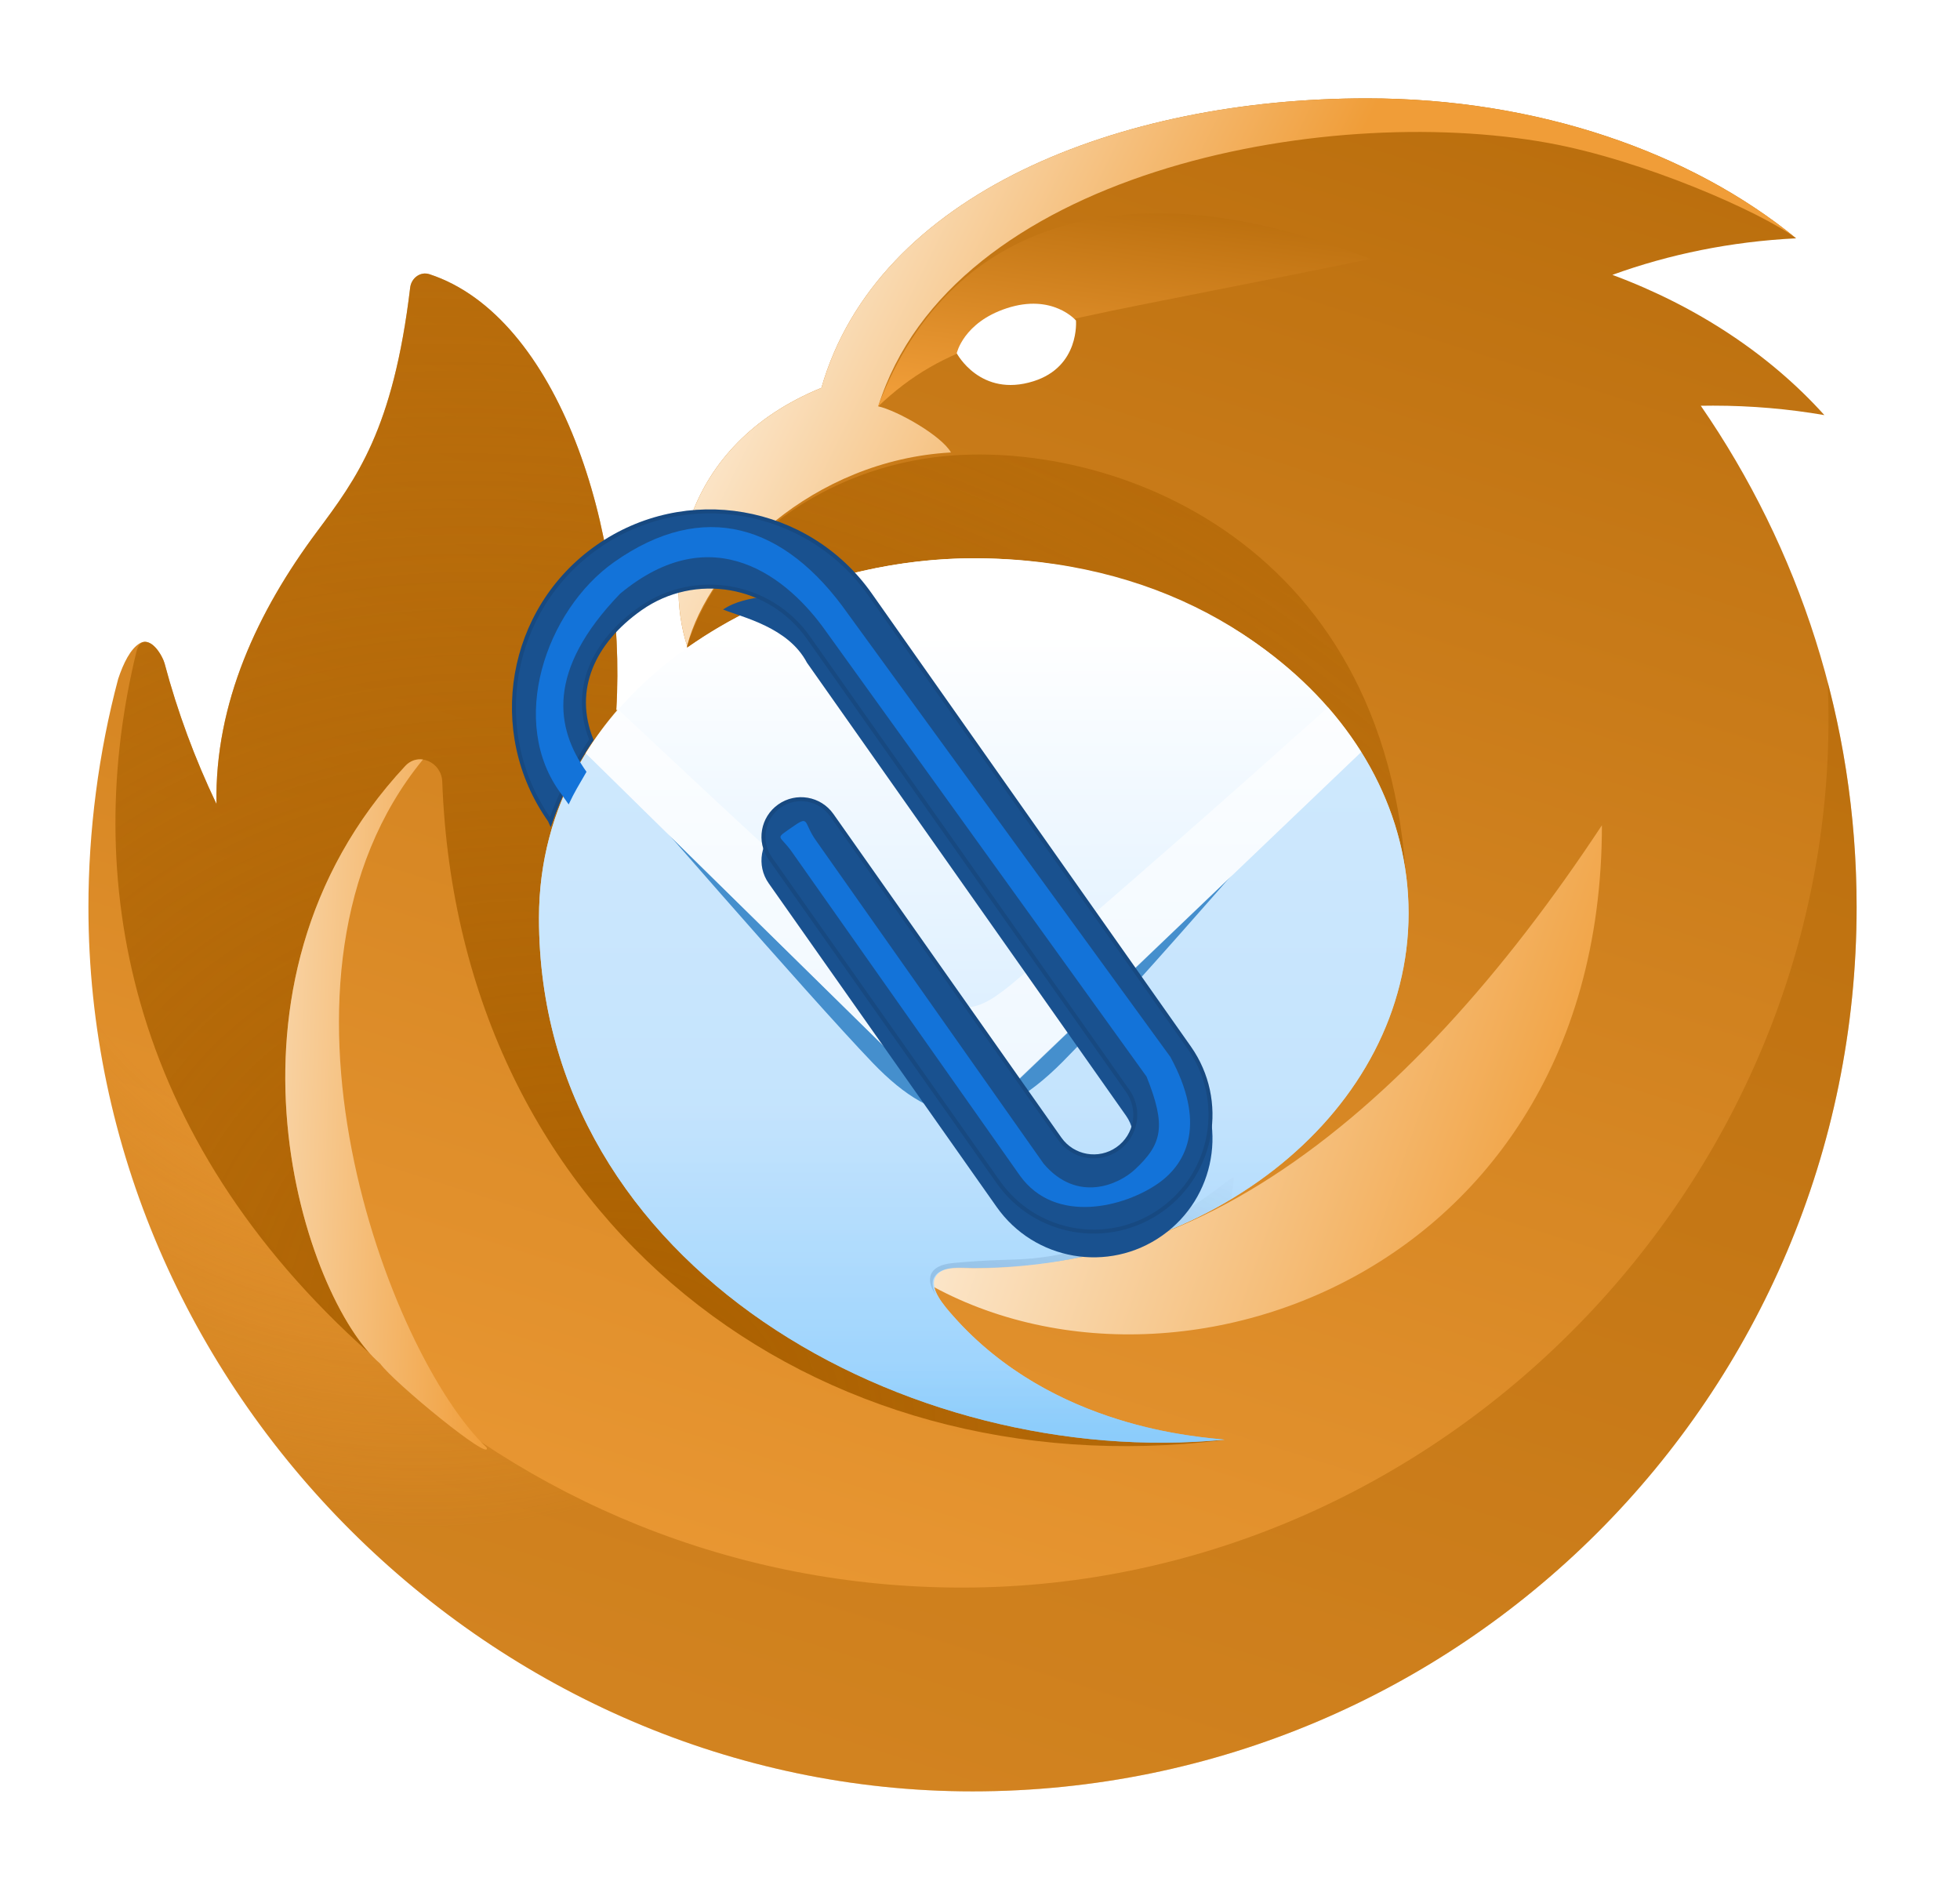 <svg width="86" height="83" viewBox="0 0 86 83" fill="none" xmlns="http://www.w3.org/2000/svg">
<g filter="url(#filter0_d_4073_718)">
<path d="M36.032 16.075H36.039C38.482 7.535 49.127 3.366 59.974 3.366C67.469 3.366 74.199 5.74 78.811 9.507C75.954 9.648 73.236 10.207 70.748 11.11C74.475 12.494 77.676 14.626 80.049 17.263C78.475 16.991 76.842 16.848 75.168 16.848C74.987 16.848 74.807 16.849 74.627 16.853C78.939 23.104 81.464 30.683 81.464 38.851C81.464 60.275 64.096 77.643 42.672 77.643C21.578 77.643 3.88 59.981 3.88 38.851C3.88 35.514 4.324 32.067 5.185 28.837C5.41 28.158 5.725 27.507 6.143 27.269C6.666 26.971 7.142 27.86 7.219 28.149C7.788 30.283 8.554 32.348 9.498 34.325C9.416 29.895 11.308 25.862 13.911 22.372C15.646 20.046 17.255 17.89 17.997 11.669C18.047 11.251 18.443 10.95 18.843 11.081C24.492 12.931 27.512 22.336 27.041 30.201C30.162 30.647 30.147 27.387 30.147 27.387C29.15 24.322 29.815 18.624 36.022 16.075H36.032Z" fill="url(#paint0_linear_4073_718)"/>
<path opacity="0.9" d="M80.194 28.973C81.138 50.309 63.598 68.703 42.21 68.703C22.188 68.703 5.781 53.228 4.297 33.586C4.035 35.401 3.894 37.254 3.88 39.138C4.032 60.157 21.688 77.643 42.672 77.643C64.096 77.643 81.463 60.276 81.463 38.851C81.463 35.438 81.022 32.127 80.194 28.973Z" fill="url(#paint1_radial_4073_718)"/>
<path d="M41.727 18.902C41.309 18.163 39.379 17.069 38.536 16.878C41.727 6.654 57.989 3.515 67.942 5.324C72.084 6.077 77.243 8.335 78.812 9.507C74.199 5.74 67.47 3.366 59.975 3.366C49.127 3.366 38.482 7.535 36.039 16.075H36.032H36.022C29.815 18.624 29.151 24.324 30.148 27.389C31.105 23.733 35.662 19.24 41.727 18.902Z" fill="url(#paint2_linear_4073_718)"/>
<path d="M53 11.842C44.286 13.556 41.438 14.116 38.522 16.889C41.797 8.217 50.158 6.461 60.12 10.413C57.378 10.98 55.03 11.442 53 11.842Z" fill="url(#paint3_linear_4073_718)"/>
<path d="M5.985 27.649C3.605 37.396 5.444 48.852 16.26 58.466C13.04 54.945 9.109 41.944 17.784 32.655C18.368 32.029 19.373 32.49 19.405 33.346C20.12 52.648 35.697 64.438 53.654 62.233C48.089 61.921 29.689 55.476 43.377 52.926C50.531 51.593 61.749 49.503 61.749 39.439C61.749 23.12 49.132 18.35 41.482 19.059C36.246 19.545 31.585 22.868 30.151 27.386C30.701 29.168 28.506 30.415 27.041 30.206C27.512 22.341 24.492 12.931 18.843 11.081C18.444 10.95 18.047 11.251 17.998 11.669C17.255 17.89 15.646 20.046 13.911 22.372C11.308 25.862 9.416 29.896 9.499 34.325C8.554 32.348 7.788 30.284 7.219 28.149C7.155 27.91 6.809 27.242 6.39 27.21C6.163 27.193 6.043 27.415 5.985 27.649Z" fill="url(#paint4_radial_4073_718)"/>
<path d="M38.57 53.914C49.103 62.467 70.288 56.055 70.288 35.258C61.735 48.222 50.842 57.164 38.57 53.914Z" fill="url(#paint5_linear_4073_718)"/>
<path d="M17.784 32.655C18.006 32.417 18.29 32.335 18.558 32.373C10.792 41.843 17.055 58.476 21.354 62.562C21.594 63.243 17.276 59.705 16.681 58.876C13.412 56.102 8.725 42.355 17.784 32.655Z" fill="url(#paint6_linear_4073_718)"/>
<path d="M42.727 54.679C53.263 54.679 61.805 47.709 61.805 39.112C61.805 30.515 53.263 23.545 42.727 23.545C33.738 23.545 23.645 29.393 23.649 39.339C23.654 54.709 39.891 63.551 53.732 62.213C52.692 62.092 46.206 61.748 41.823 56.789C41.428 56.342 40.741 55.562 41.052 55.055C41.364 54.548 42.219 54.679 42.727 54.679Z" fill="url(#paint7_linear_4073_718)"/>
<path opacity="0.7" d="M42.727 54.679C53.263 54.679 61.805 47.709 61.805 39.112C61.805 36.487 61.008 34.014 59.602 31.844L44.46 45.597C43.403 46.557 41.621 46.557 40.564 45.597L25.704 32.1C24.41 34.179 23.648 36.604 23.649 39.339C23.654 54.709 39.891 63.551 53.731 62.213C53.669 62.206 53.586 62.197 53.486 62.188L53.485 62.188C51.916 62.034 45.942 61.448 41.823 56.789C41.427 56.342 40.741 55.562 41.052 55.055C41.314 54.629 41.959 54.653 42.459 54.672C42.555 54.675 42.645 54.679 42.727 54.679Z" fill="url(#paint8_linear_4073_718)"/>
<g filter="url(#filter1_f_4073_718)">
<path fill-rule="evenodd" clip-rule="evenodd" d="M38.298 45.688C35.489 42.764 27.073 33.05 27.073 33.05L27.725 33.078L40.898 42.917C41.885 43.634 43.292 43.627 44.27 42.9L57.187 33.091L57.873 33.038C57.873 33.038 49.733 42.521 46.615 45.646C43.498 48.77 41.108 48.613 38.298 45.688Z" fill="#458FCD"/>
</g>
<path d="M44.6 46.486L59.711 32.058C56.511 27.123 50.61 23.545 42.736 23.545C36.22 23.545 29.116 26.619 25.706 32.099L40.343 46.486C41.401 47.447 43.542 47.447 44.6 46.486Z" fill="url(#paint9_linear_4073_718)"/>
<path opacity="0.6" d="M59.727 32.04L44.649 46.466C43.311 47.416 41.887 47.486 40.481 46.623L25.694 32.092C26.111 31.42 26.585 30.777 27.112 30.166C27.645 30.664 28.161 31.147 28.664 31.618C32.549 35.257 35.688 38.198 40.114 41.974C42.111 43.68 42.732 43.646 44.691 41.974C49.754 37.653 53.457 34.382 58.271 30.084C58.812 30.704 59.299 31.357 59.727 32.04Z" fill="white"/>
<path opacity="0.2" d="M54.032 51.635C50.984 53.463 47.05 54.69 42.672 54.697C42.59 54.697 42.5 54.694 42.405 54.69L42.405 54.69H42.405C41.904 54.672 41.259 54.648 40.997 55.074C40.863 55.292 40.915 55.562 41.049 55.834H41.048C40.732 55.403 40.51 54.583 41.84 54.461C45.11 54.16 44.778 54.572 48.49 53.63C52.203 52.687 54.194 50.384 54.143 50.748L54.032 51.635Z" fill="url(#paint10_linear_4073_718)"/>
<path d="M45.347 15.777C47.389 15.134 47.211 13.113 47.211 13.113C47.211 13.113 46.189 11.911 44.166 12.577C42.273 13.2 41.979 14.549 41.979 14.549C41.979 14.549 43.014 16.512 45.347 15.777Z" fill="white"/>
<g filter="url(#filter2_d_4073_718)">
<path d="M31.726 24.751C32.594 25.098 34.591 25.532 35.407 27.083L49.41 46.961C49.962 47.745 49.775 48.828 48.991 49.381C48.206 49.933 47.123 49.745 46.571 48.961L36.569 34.763C36.016 33.979 34.933 33.791 34.148 34.343C33.364 34.896 33.176 35.979 33.729 36.763L43.731 50.962C45.388 53.314 48.639 53.878 50.991 52.22C53.34 50.565 53.906 47.321 52.256 44.969L52.25 44.96L38.247 25.083C37.78 24.42 36.006 24.198 35.407 23.709C34.24 24.3 32.799 24.028 31.726 24.751Z" fill="#19518F"/>
</g>
<path d="M28.147 25.824C30.499 24.167 33.75 24.731 35.407 27.083L49.41 46.961C49.962 47.745 49.775 48.828 48.99 49.381C48.206 49.933 47.123 49.745 46.57 48.961L36.568 34.763C36.016 33.979 34.932 33.791 34.148 34.343C33.364 34.896 33.176 35.979 33.729 36.763L43.731 50.962C45.388 53.314 48.638 53.878 50.991 52.22C53.34 50.565 53.905 47.321 52.256 44.969L52.25 44.96L38.247 25.083C35.485 21.162 30.067 20.223 26.147 22.985C22.226 25.747 21.287 31.164 24.049 35.085L24.163 35.342C24.606 34.012 25.291 32.609 26.047 31.518C25.143 29.319 26.121 27.252 28.147 25.824Z" fill="#19518F"/>
<path d="M52.185 45.019L52.185 45.019C53.807 47.332 53.251 50.522 50.941 52.149C48.627 53.779 45.431 53.225 43.802 50.912L33.8 36.713C33.275 35.968 33.453 34.939 34.198 34.414C34.943 33.89 35.972 34.068 36.497 34.813L46.499 49.011C47.079 49.834 48.217 50.032 49.04 49.452C49.864 48.872 50.061 47.734 49.481 46.911L35.478 27.033C33.793 24.642 30.489 24.069 28.097 25.753C27.074 26.474 26.31 27.36 25.917 28.35C25.529 29.328 25.506 30.402 25.949 31.508C25.238 32.542 24.593 33.846 24.152 35.104L24.128 35.05L24.124 35.042L24.119 35.035C21.385 31.153 22.315 25.79 26.197 23.056C30.078 20.321 35.441 21.251 38.176 25.133L52.178 45.01L52.179 45.01L52.185 45.019Z" stroke="black" stroke-opacity="0.1" stroke-width="0.174"/>
<g filter="url(#filter3_f_4073_718)">
<path d="M27.209 25.098C31.291 21.712 34.583 24.396 36.241 26.748L50.309 46.286C51.177 48.458 51.004 49.239 49.788 50.368C49.085 51.021 47.27 51.844 45.793 50.107L35.791 35.909C35.239 35.125 35.533 34.793 34.749 35.345C33.965 35.897 34.197 35.646 34.749 36.43L44.751 50.628C46.314 52.799 49.354 52.002 50.83 50.962C52.132 50.044 52.914 48.284 51.351 45.418L37.196 25.966C34.434 22.046 30.87 20.947 26.949 23.709C23.946 25.825 22.26 30.757 24.64 33.901L24.952 34.343C25.213 33.782 25.386 33.521 25.734 32.913C24.38 31.003 23.945 28.485 27.209 25.098Z" fill="#1373D9"/>
</g>
</g>
<defs>
<filter id="filter0_d_4073_718" x="0.083" y="0.519" width="85.176" height="81.87" filterUnits="userSpaceOnUse" color-interpolation-filters="sRGB">
<feFlood flood-opacity="0" result="BackgroundImageFix"/>
<feColorMatrix in="SourceAlpha" type="matrix" values="0 0 0 0 0 0 0 0 0 0 0 0 0 0 0 0 0 0 127 0" result="hardAlpha"/>
<feOffset dy="0.949"/>
<feGaussianBlur stdDeviation="1.898"/>
<feComposite in2="hardAlpha" operator="out"/>
<feColorMatrix type="matrix" values="0 0 0 0 0.001 0 0 0 0 0.276 0 0 0 0 0.6 0 0 0 0.39 0"/>
<feBlend mode="normal" in2="BackgroundImageFix" result="effect1_dropShadow_4073_718"/>
<feBlend mode="normal" in="SourceGraphic" in2="effect1_dropShadow_4073_718" result="shape"/>
</filter>
<filter id="filter1_f_4073_718" x="23.527" y="29.491" width="37.893" height="21.991" filterUnits="userSpaceOnUse" color-interpolation-filters="sRGB">
<feFlood flood-opacity="0" result="BackgroundImageFix"/>
<feBlend mode="normal" in="SourceGraphic" in2="BackgroundImageFix" result="shape"/>
<feGaussianBlur stdDeviation="1.773" result="effect1_foregroundBlur_4073_718"/>
</filter>
<filter id="filter2_d_4073_718" x="30.336" y="23.361" width="24.254" height="32.242" filterUnits="userSpaceOnUse" color-interpolation-filters="sRGB">
<feFlood flood-opacity="0" result="BackgroundImageFix"/>
<feColorMatrix in="SourceAlpha" type="matrix" values="0 0 0 0 0 0 0 0 0 0 0 0 0 0 0 0 0 0 127 0" result="hardAlpha"/>
<feOffset dy="1.042"/>
<feGaussianBlur stdDeviation="0.695"/>
<feComposite in2="hardAlpha" operator="out"/>
<feColorMatrix type="matrix" values="0 0 0 0 0.085 0 0 0 0 0.2 0 0 0 0 0.43 0 0 0 0.3 0"/>
<feBlend mode="normal" in2="BackgroundImageFix" result="effect1_dropShadow_4073_718"/>
<feBlend mode="normal" in="SourceGraphic" in2="effect1_dropShadow_4073_718" result="shape"/>
</filter>
<filter id="filter3_f_4073_718" x="21.429" y="20.091" width="32.873" height="33.998" filterUnits="userSpaceOnUse" color-interpolation-filters="sRGB">
<feFlood flood-opacity="0" result="BackgroundImageFix"/>
<feBlend mode="normal" in="SourceGraphic" in2="BackgroundImageFix" result="shape"/>
<feGaussianBlur stdDeviation="1.042" result="effect1_foregroundBlur_4073_718"/>
</filter>
<linearGradient id="paint0_linear_4073_718" x1="35.682" y1="-33.218" x2="2.664" y2="71.076" gradientUnits="userSpaceOnUse">
<stop stop-color="#AA6000"/>
<stop offset="1" stop-color="#F09D38"/>
</linearGradient>
<radialGradient id="paint1_radial_4073_718" cx="0" cy="0" r="1" gradientUnits="userSpaceOnUse" gradientTransform="translate(17.243 33.703) rotate(66.518) scale(32.802 31.424)">
<stop offset="0.526" stop-color="#AA6000" stop-opacity="0"/>
<stop offset="1" stop-color="#AA6000" stop-opacity="0.45"/>
</radialGradient>
<linearGradient id="paint2_linear_4073_718" x1="33.694" y1="3.366" x2="75.895" y2="24.384" gradientUnits="userSpaceOnUse">
<stop stop-color="#FEF7EC"/>
<stop offset="0.51" stop-color="#F09D38"/>
</linearGradient>
<linearGradient id="paint3_linear_4073_718" x1="47.375" y1="4.231" x2="45.702" y2="17.115" gradientUnits="userSpaceOnUse">
<stop stop-color="#AA6000"/>
<stop offset="1" stop-color="#F09D38"/>
</linearGradient>
<radialGradient id="paint4_radial_4073_718" cx="0" cy="0" r="1" gradientUnits="userSpaceOnUse" gradientTransform="translate(28.042 59.987) rotate(-64.263) scale(51.175 63.216)">
<stop offset="0.016" stop-color="#AA6000"/>
<stop offset="0.967" stop-color="#AA6000" stop-opacity="0.5"/>
</radialGradient>
<linearGradient id="paint5_linear_4073_718" x1="41.107" y1="35.258" x2="71.521" y2="45.795" gradientUnits="userSpaceOnUse">
<stop stop-color="#FEF7EC"/>
<stop offset="1" stop-color="#F09D38"/>
</linearGradient>
<linearGradient id="paint6_linear_4073_718" x1="5.986" y1="32.404" x2="22.678" y2="33.038" gradientUnits="userSpaceOnUse">
<stop stop-color="#FEF7EC"/>
<stop offset="1" stop-color="#F09D38"/>
</linearGradient>
<linearGradient id="paint7_linear_4073_718" x1="42.727" y1="29.246" x2="42.727" y2="62.053" gradientUnits="userSpaceOnUse">
<stop stop-color="white"/>
<stop offset="0.905" stop-color="#BEE1FE"/>
<stop offset="1" stop-color="#96CEFD"/>
</linearGradient>
<linearGradient id="paint8_linear_4073_718" x1="43.341" y1="47.811" x2="43.341" y2="61.554" gradientUnits="userSpaceOnUse">
<stop stop-color="#BCE0FD"/>
<stop offset="1" stop-color="#88CCFC"/>
</linearGradient>
<linearGradient id="paint9_linear_4073_718" x1="42.663" y1="26.891" x2="42.708" y2="62.895" gradientUnits="userSpaceOnUse">
<stop stop-color="white"/>
<stop offset="0.905" stop-color="#BEE1FE"/>
<stop offset="1" stop-color="#96CEFD"/>
</linearGradient>
<linearGradient id="paint10_linear_4073_718" x1="50.596" y1="48.143" x2="43.835" y2="61.166" gradientUnits="userSpaceOnUse">
<stop stop-color="#021022" stop-opacity="0"/>
<stop offset="1" stop-color="#094188"/>
</linearGradient>
</defs>
</svg>
